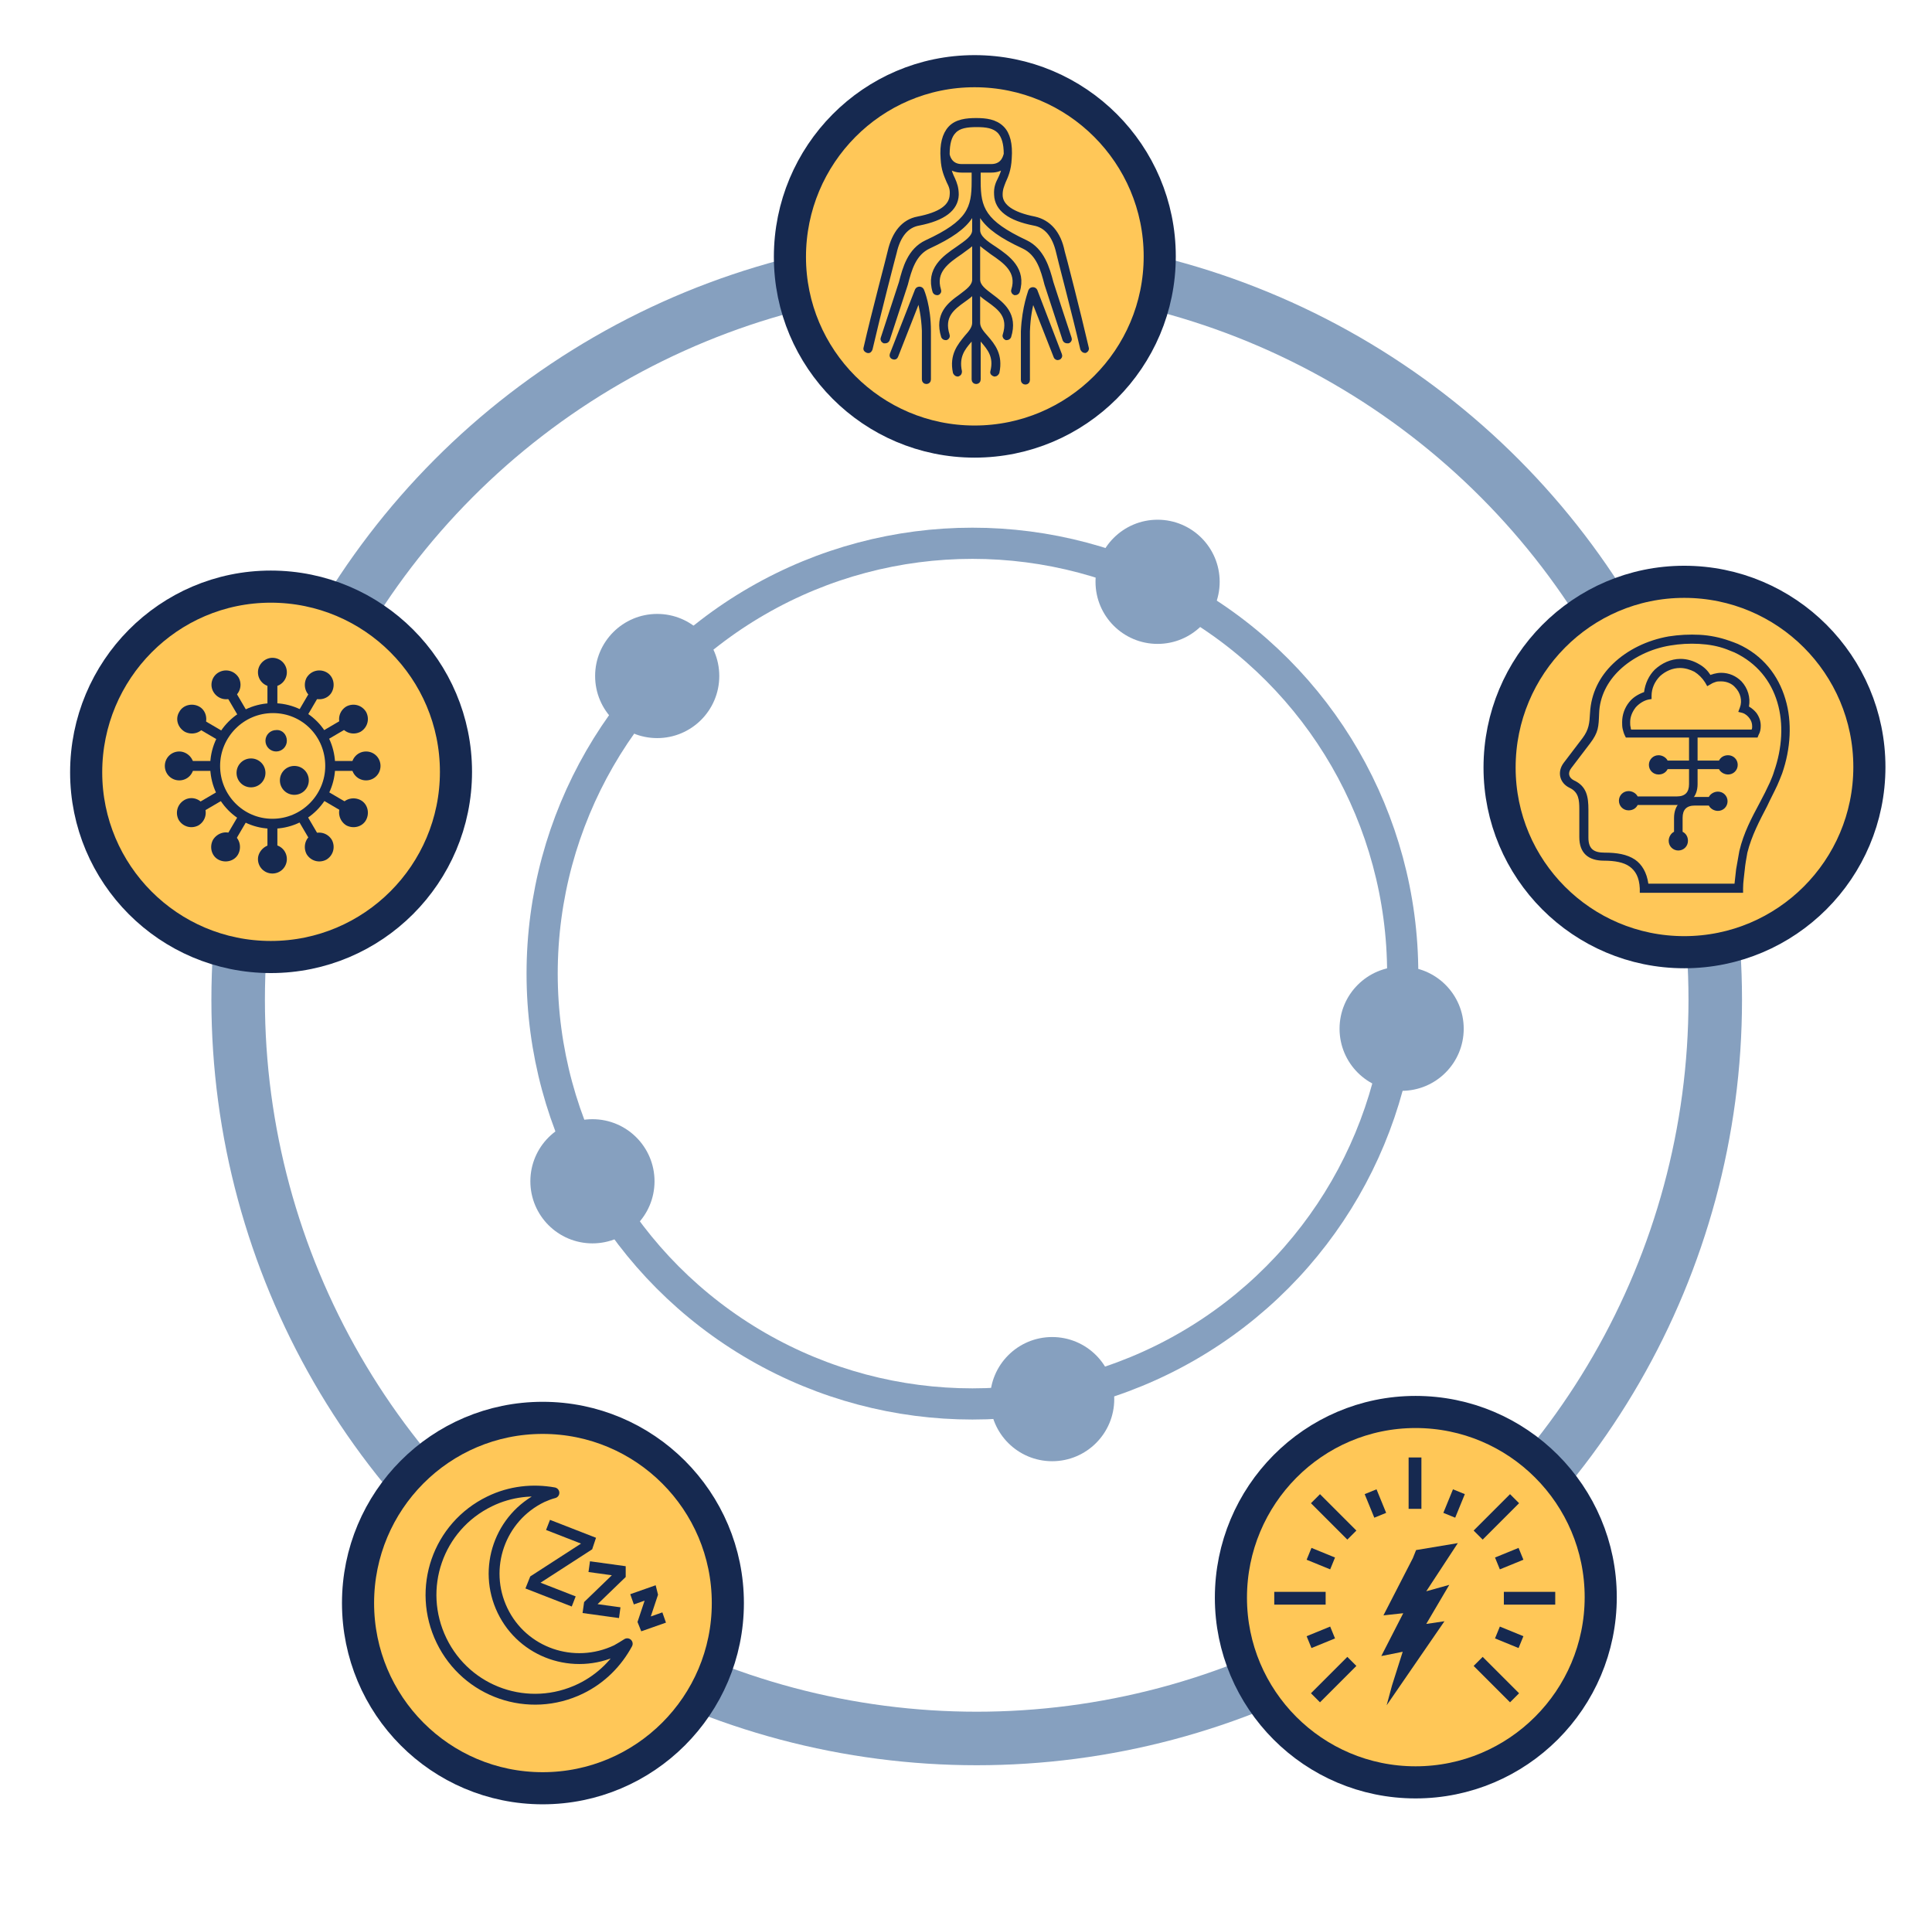 <?xml version="1.0" encoding="utf-8"?>
<!-- Generator: Adobe Illustrator 27.0.0, SVG Export Plug-In . SVG Version: 6.00 Build 0)  -->
<svg version="1.1" xmlns="http://www.w3.org/2000/svg" xmlns:xlink="http://www.w3.org/1999/xlink" x="0px" y="0px"
	 viewBox="0 0 361 358" style="enable-background:new 0 0 361 358;" xml:space="preserve">
<style type="text/css">
	.st0{display:none;fill:#3D4B79;}
	.st1{fill:none;stroke:#86A0BF;stroke-width:10;}
	.st2{fill:#FFC758;}
	
		.st3{clip-path:url(#SVGID_00000098205835962764580090000009534218978626212226_);fill:none;stroke:#162950;stroke-width:1.855;stroke-miterlimit:10;}
	.st4{clip-path:url(#SVGID_00000098916172991037424410000002881702048744048317_);fill:#162950;}
	.st5{clip-path:url(#SVGID_00000101095160180152905390000012365724549742616978_);fill:#162950;}
	
		.st6{clip-path:url(#SVGID_00000114032313022482125390000002289155659864502924_);fill:none;stroke:#162950;stroke-width:1.855;stroke-linejoin:round;stroke-miterlimit:10;}
	.st7{clip-path:url(#SVGID_00000132770143349746733530000006634301000711052162_);fill:#162950;}
	.st8{clip-path:url(#SVGID_00000022533711709946971400000012375173386749412746_);fill:#162950;}
	
		.st9{clip-path:url(#SVGID_00000041295546708637322500000006275656653614838674_);fill:none;stroke:#162950;stroke-width:1.855;stroke-linejoin:round;stroke-miterlimit:10;}
	.st10{clip-path:url(#SVGID_00000165236651385872211480000010753645252824732805_);fill:#162950;}
	.st11{clip-path:url(#SVGID_00000181060379411372322400000005919550356420090764_);fill:#162950;}
	
		.st12{clip-path:url(#SVGID_00000167363604359196775590000003235436540637337764_);fill:none;stroke:#162950;stroke-width:1.855;stroke-linejoin:round;stroke-miterlimit:10;}
	.st13{clip-path:url(#SVGID_00000147928638489941546040000015724336846200649133_);fill:#162950;}
	.st14{clip-path:url(#SVGID_00000100359940011884758420000009667434807905331374_);fill:#162950;}
	
		.st15{clip-path:url(#SVGID_00000002355452652091873180000001228985798768263585_);fill:none;stroke:#162950;stroke-width:1.855;stroke-linejoin:round;stroke-miterlimit:10;}
	.st16{clip-path:url(#SVGID_00000059311602051113134150000016553544689590786207_);fill:#162950;}
	.st17{clip-path:url(#SVGID_00000062170192712831413770000000712026009416547457_);fill:#162950;}
	
		.st18{clip-path:url(#SVGID_00000075847735417453895280000018288038294566388393_);fill:none;stroke:#162950;stroke-width:1.855;stroke-linejoin:round;stroke-miterlimit:10;}
	.st19{clip-path:url(#SVGID_00000183237747942904200160000002210728896023503257_);fill:#162950;}
	.st20{clip-path:url(#SVGID_00000109713943159695275580000013834673760677446050_);fill:#162950;}
	
		.st21{clip-path:url(#SVGID_00000010278008127549009590000017479217214165936312_);fill:none;stroke:#162950;stroke-width:1.855;stroke-linejoin:round;stroke-miterlimit:10;}
	.st22{clip-path:url(#SVGID_00000102539138634061091020000008690297644501385089_);fill:#162950;}
	.st23{clip-path:url(#SVGID_00000006709098043167755720000002611798579937150639_);fill:#162950;}
	.st24{clip-path:url(#SVGID_00000013885924793191109160000000913649549706554019_);fill:#162950;}
	.st25{fill:none;stroke:#162950;stroke-width:6;}
	
		.st26{clip-path:url(#SVGID_00000007423606983872519690000009215899561748116127_);fill:none;stroke:#162950;stroke-width:2.028;stroke-linejoin:round;stroke-miterlimit:10;}
	
		.st27{clip-path:url(#SVGID_00000064322096446042492330000014734694412956152723_);fill:none;stroke:#162950;stroke-width:2.028;stroke-miterlimit:10;}
	
		.st28{clip-path:url(#SVGID_00000016781026653055538230000008498786627480173242_);fill-rule:evenodd;clip-rule:evenodd;fill:#162950;}
	
		.st29{clip-path:url(#SVGID_00000152947215660623147760000006322412034206027172_);fill-rule:evenodd;clip-rule:evenodd;fill:#162950;}
	.st30{fill:#FFC757;}
	
		.st31{clip-path:url(#SVGID_00000013192360993630595210000017781443158321342140_);fill:none;stroke:#162950;stroke-width:2.39;stroke-linejoin:round;stroke-miterlimit:10;}
	.st32{clip-path:url(#SVGID_00000145020487655064459840000014003837716954421165_);fill:#162950;}
	.st33{clip-path:url(#SVGID_00000183954980590018361930000008906657836766876845_);fill:#162950;}
	
		.st34{clip-path:url(#SVGID_00000003069372694827934850000006078364013771839666_);fill:none;stroke:#162950;stroke-width:0.691;stroke-miterlimit:10;}
	.st35{clip-path:url(#SVGID_00000168797458090004005940000011982237649738812092_);fill:#162950;}
	
		.st36{clip-path:url(#SVGID_00000094598358979850272210000012393748299101937568_);fill:none;stroke:#162950;stroke-width:0.691;stroke-miterlimit:10;}
	.st37{clip-path:url(#SVGID_00000123440231569276138260000014686650430445989041_);fill:#162950;}
	
		.st38{clip-path:url(#SVGID_00000152982098687374581280000002818667079065167275_);fill:none;stroke:#162950;stroke-width:0.691;stroke-miterlimit:10;}
	.st39{fill:#86A0BF;}
	.st40{fill:none;stroke:#86A0BF;stroke-width:5.825;}
</style>
<g id="Layer_1">
	<path class="st0" d="M766.8,229l-126-11.4L591,101.3c-1-2.3-3.2-3.8-5.7-3.8s-4.8,1.5-5.7,3.8l-49.8,116.3l-126,11.4
		c-2.5,0.2-4.6,1.9-5.4,4.3c-0.8,2.4-0.1,5,1.8,6.6l95.3,83.3l-28.1,123.4c-0.6,2.4,0.4,5,2.4,6.4c2,1.5,4.7,1.6,6.9,0.3l108.7-64.9
		l108.7,64.8c1,0.6,2.1,0.9,3.2,0.9c1.3,0,2.6-0.4,3.7-1.2c2-1.5,3-4,2.4-6.4l-28.1-123.4l95.3-83.3c1.9-1.6,2.6-4.3,1.8-6.6
		C771.4,231,769.3,229.3,766.8,229L766.8,229z M664.1,316.3c-1.7,1.5-2.5,3.8-2,6.1l25.7,112.8l-99.4-59.3c-1-0.6-2.1-0.9-3.2-0.9
		c-1.1,0-2.2,0.3-3.2,0.9l-99.4,59.3l25.7-112.8c0.5-2.2-0.2-4.6-2-6.1l-87.1-76.2l115.2-10.4c2.3-0.2,4.3-1.7,5.2-3.8l45.5-106.4
		L630.8,226c0.9,2.1,2.9,3.6,5.2,3.8l115.2,10.4L664.1,316.3z"/>
	<g>
		<g>
			<circle class="st1" cx="182.5" cy="186.8" r="138"/>
			<circle class="st1" cx="50.2" cy="144.3" r="20"/>
			<circle class="st1" cx="101.2" cy="299.5" r="20"/>
			<circle class="st1" cx="264.5" cy="299" r="20"/>
			<circle class="st1" cx="314.5" cy="143.5" r="20"/>
			<circle class="st1" cx="182.1" cy="47.9" r="20"/>
		</g>
		<g>
			<path class="st2" d="M50.6,178.8c19.1,0,34.6-15.5,34.6-34.6s-15.5-34.6-34.6-34.6s-34.5,15.6-34.5,34.7
				C16.1,163.3,31.5,178.8,50.6,178.8L50.6,178.8z"/>
			<g>
				<g>
					<defs>
						<path id="SVGID_1_" d="M50.6,178.8c19.1,0,34.6-15.5,34.6-34.6s-15.5-34.6-34.6-34.6s-34.5,15.6-34.5,34.7
							C16.1,163.3,31.5,178.8,50.6,178.8L50.6,178.8z"/>
					</defs>
					<clipPath id="SVGID_00000023964734571946166430000001009313933154093726_">
						<use xlink:href="#SVGID_1_"  style="overflow:visible;"/>
					</clipPath>
					
						<path style="clip-path:url(#SVGID_00000023964734571946166430000001009313933154093726_);fill:none;stroke:#162950;stroke-width:1.855;stroke-miterlimit:10;" d="
						M61.7,143.1c0,5.9-4.8,10.8-10.8,10.8s-10.7-4.9-10.7-10.8c0-5.9,4.8-10.8,10.8-10.8S61.7,137.1,61.7,143.1L61.7,143.1z"/>
				</g>
				<g>
					<defs>
						<path id="SVGID_00000045580729167916178770000004983672013246627461_" d="M50.6,178.8c19.1,0,34.6-15.5,34.6-34.6
							s-15.5-34.6-34.6-34.6s-34.5,15.6-34.5,34.7C16.1,163.3,31.5,178.8,50.6,178.8L50.6,178.8z"/>
					</defs>
					<clipPath id="SVGID_00000087376341425435883330000010621188451474627003_">
						<use xlink:href="#SVGID_00000045580729167916178770000004983672013246627461_"  style="overflow:visible;"/>
					</clipPath>
					<path style="clip-path:url(#SVGID_00000087376341425435883330000010621188451474627003_);fill:#162950;" d="M36.2,143.1
						c0,1.5-1.2,2.7-2.7,2.7s-2.7-1.2-2.7-2.7s1.2-2.7,2.7-2.7C34.9,140.4,36.2,141.6,36.2,143.1L36.2,143.1z"/>
				</g>
				<g>
					<defs>
						<path id="SVGID_00000067916844146586900050000014036514013195946431_" d="M50.6,178.8c19.1,0,34.6-15.5,34.6-34.6
							s-15.5-34.6-34.6-34.6s-34.5,15.6-34.5,34.7C16.1,163.3,31.5,178.8,50.6,178.8L50.6,178.8z"/>
					</defs>
					<clipPath id="SVGID_00000148626526969350106130000017674533847142729631_">
						<use xlink:href="#SVGID_00000067916844146586900050000014036514013195946431_"  style="overflow:visible;"/>
					</clipPath>
					<path style="clip-path:url(#SVGID_00000148626526969350106130000017674533847142729631_);fill:#162950;" d="M71.1,143.1
						c0,1.5-1.2,2.7-2.7,2.7s-2.7-1.2-2.7-2.7s1.2-2.7,2.7-2.7C69.9,140.4,71.1,141.6,71.1,143.1L71.1,143.1z"/>
				</g>
				<g>
					<defs>
						<path id="SVGID_00000159437259638538069880000013926819697227313547_" d="M50.6,178.8c19.1,0,34.6-15.5,34.6-34.6
							s-15.5-34.6-34.6-34.6s-34.5,15.6-34.5,34.7C16.1,163.3,31.5,178.8,50.6,178.8L50.6,178.8z"/>
					</defs>
					<clipPath id="SVGID_00000097466948832910128970000012677097619681099657_">
						<use xlink:href="#SVGID_00000159437259638538069880000013926819697227313547_"  style="overflow:visible;"/>
					</clipPath>
					
						<path style="clip-path:url(#SVGID_00000097466948832910128970000012677097619681099657_);fill:none;stroke:#162950;stroke-width:1.855;stroke-linejoin:round;stroke-miterlimit:10;" d="
						M33.5,143.1h6.7 M61.7,143.1h6.7"/>
				</g>
				<g>
					<defs>
						<path id="SVGID_00000011015910592543469290000001682458676629514397_" d="M50.6,178.8c19.1,0,34.6-15.5,34.6-34.6
							s-15.5-34.6-34.6-34.6s-34.5,15.6-34.5,34.7C16.1,163.3,31.5,178.8,50.6,178.8L50.6,178.8z"/>
					</defs>
					<clipPath id="SVGID_00000065067830676999977100000017080352768471346568_">
						<use xlink:href="#SVGID_00000011015910592543469290000001682458676629514397_"  style="overflow:visible;"/>
					</clipPath>
					<path style="clip-path:url(#SVGID_00000065067830676999977100000017080352768471346568_);fill:#162950;" d="M50.9,157.8
						c1.5,0,2.7,1.2,2.7,2.7s-1.2,2.7-2.7,2.7s-2.7-1.2-2.7-2.7C48.2,159.1,49.5,157.8,50.9,157.8L50.9,157.8z"/>
				</g>
				<g>
					<defs>
						<path id="SVGID_00000093892608269144912470000005572691047303076024_" d="M50.6,178.8c19.1,0,34.6-15.5,34.6-34.6
							s-15.5-34.6-34.6-34.6s-34.5,15.6-34.5,34.7C16.1,163.3,31.5,178.8,50.6,178.8L50.6,178.8z"/>
					</defs>
					<clipPath id="SVGID_00000054950655121396669670000007331534683774802335_">
						<use xlink:href="#SVGID_00000093892608269144912470000005572691047303076024_"  style="overflow:visible;"/>
					</clipPath>
					<path style="clip-path:url(#SVGID_00000054950655121396669670000007331534683774802335_);fill:#162950;" d="M50.9,122.9
						c1.5,0,2.7,1.2,2.7,2.7s-1.2,2.7-2.7,2.7s-2.7-1.2-2.7-2.7S49.5,122.9,50.9,122.9L50.9,122.9z"/>
				</g>
				<g>
					<defs>
						<path id="SVGID_00000181051637363358252070000003870163225439746435_" d="M50.6,178.8c19.1,0,34.6-15.5,34.6-34.6
							s-15.5-34.6-34.6-34.6s-34.5,15.6-34.5,34.7C16.1,163.3,31.5,178.8,50.6,178.8L50.6,178.8z"/>
					</defs>
					<clipPath id="SVGID_00000114785393340892271810000000989356857759579040_">
						<use xlink:href="#SVGID_00000181051637363358252070000003870163225439746435_"  style="overflow:visible;"/>
					</clipPath>
					
						<path style="clip-path:url(#SVGID_00000114785393340892271810000000989356857759579040_);fill:none;stroke:#162950;stroke-width:1.855;stroke-linejoin:round;stroke-miterlimit:10;" d="
						M50.9,160.5v-6.7 M50.9,132.3v-6.7"/>
				</g>
				<g>
					<defs>
						<path id="SVGID_00000049923603898009811860000014394474791890873259_" d="M50.6,178.8c19.1,0,34.6-15.5,34.6-34.6
							s-15.5-34.6-34.6-34.6s-34.5,15.6-34.5,34.7C16.1,163.3,31.5,178.8,50.6,178.8L50.6,178.8z"/>
					</defs>
					<clipPath id="SVGID_00000137828405735225560740000013983150038177844363_">
						<use xlink:href="#SVGID_00000049923603898009811860000014394474791890873259_"  style="overflow:visible;"/>
					</clipPath>
					<path style="clip-path:url(#SVGID_00000137828405735225560740000013983150038177844363_);fill:#162950;" d="M38.1,150.5
						c0.7,1.3,0.3,2.9-1,3.7c-1.3,0.7-2.9,0.3-3.7-1c-0.7-1.3-0.3-2.9,1-3.7C35.7,148.7,37.4,149.2,38.1,150.5L38.1,150.5z"/>
				</g>
				<g>
					<defs>
						<path id="SVGID_00000093888781464067326190000009397960240367549063_" d="M50.6,178.8c19.1,0,34.6-15.5,34.6-34.6
							s-15.5-34.6-34.6-34.6s-34.5,15.6-34.5,34.7C16.1,163.3,31.5,178.8,50.6,178.8L50.6,178.8z"/>
					</defs>
					<clipPath id="SVGID_00000070838034567678734410000017084527622425075644_">
						<use xlink:href="#SVGID_00000093888781464067326190000009397960240367549063_"  style="overflow:visible;"/>
					</clipPath>
					<path style="clip-path:url(#SVGID_00000070838034567678734410000017084527622425075644_);fill:#162950;" d="M68.4,133
						c0.7,1.3,0.3,2.9-1,3.7c-1.3,0.7-2.9,0.3-3.7-1c-0.7-1.3-0.3-2.9,1-3.7C66,131.3,67.6,131.7,68.4,133L68.4,133z"/>
				</g>
				<g>
					<defs>
						<path id="SVGID_00000175304007495944165080000011965412813632528567_" d="M50.6,178.8c19.1,0,34.6-15.5,34.6-34.6
							s-15.5-34.6-34.6-34.6s-34.5,15.6-34.5,34.7C16.1,163.3,31.5,178.8,50.6,178.8L50.6,178.8z"/>
					</defs>
					<clipPath id="SVGID_00000031923192082608462430000008785903847134875804_">
						<use xlink:href="#SVGID_00000175304007495944165080000011965412813632528567_"  style="overflow:visible;"/>
					</clipPath>
					
						<path style="clip-path:url(#SVGID_00000031923192082608462430000008785903847134875804_);fill:none;stroke:#162950;stroke-width:1.855;stroke-linejoin:round;stroke-miterlimit:10;" d="
						M35.8,151.8l5.8-3.4 M60.2,137.7l5.8-3.4"/>
				</g>
				<g>
					<defs>
						<path id="SVGID_00000086675173467892979080000017885942230728731284_" d="M50.6,178.8c19.1,0,34.6-15.5,34.6-34.6
							s-15.5-34.6-34.6-34.6s-34.5,15.6-34.5,34.7C16.1,163.3,31.5,178.8,50.6,178.8L50.6,178.8z"/>
					</defs>
					<clipPath id="SVGID_00000070841385342074771580000004509302849839040172_">
						<use xlink:href="#SVGID_00000086675173467892979080000017885942230728731284_"  style="overflow:visible;"/>
					</clipPath>
					<path style="clip-path:url(#SVGID_00000070841385342074771580000004509302849839040172_);fill:#162950;" d="M58.3,155.9
						c1.3-0.7,2.9-0.3,3.7,1c0.7,1.3,0.3,2.9-1,3.7c-1.3,0.7-2.9,0.3-3.7-1C56.6,158.3,57,156.6,58.3,155.9L58.3,155.9z"/>
				</g>
				<g>
					<defs>
						<path id="SVGID_00000023992113477239063530000015361320963424334268_" d="M50.6,178.8c19.1,0,34.6-15.5,34.6-34.6
							s-15.5-34.6-34.6-34.6s-34.5,15.6-34.5,34.7C16.1,163.3,31.5,178.8,50.6,178.8L50.6,178.8z"/>
					</defs>
					<clipPath id="SVGID_00000132804721172416507430000016105506633896463760_">
						<use xlink:href="#SVGID_00000023992113477239063530000015361320963424334268_"  style="overflow:visible;"/>
					</clipPath>
					<path style="clip-path:url(#SVGID_00000132804721172416507430000016105506633896463760_);fill:#162950;" d="M40.9,125.6
						c1.3-0.7,2.9-0.3,3.7,1c0.7,1.3,0.3,2.9-1,3.7c-1.3,0.7-2.9,0.3-3.7-1C39.1,128,39.6,126.3,40.9,125.6L40.9,125.6z"/>
				</g>
				<g>
					<defs>
						<path id="SVGID_00000122722839162601349290000001648196531629968811_" d="M50.6,178.8c19.1,0,34.6-15.5,34.6-34.6
							s-15.5-34.6-34.6-34.6s-34.5,15.6-34.5,34.7C16.1,163.3,31.5,178.8,50.6,178.8L50.6,178.8z"/>
					</defs>
					<clipPath id="SVGID_00000063601426995949400970000017215473254842349979_">
						<use xlink:href="#SVGID_00000122722839162601349290000001648196531629968811_"  style="overflow:visible;"/>
					</clipPath>
					
						<path style="clip-path:url(#SVGID_00000063601426995949400970000017215473254842349979_);fill:none;stroke:#162950;stroke-width:1.855;stroke-linejoin:round;stroke-miterlimit:10;" d="
						M59.7,158.2l-3.4-5.8 M45.6,133.8l-3.4-5.8"/>
				</g>
				<g>
					<defs>
						<path id="SVGID_00000089555530734853580720000011684605387024052108_" d="M50.6,178.8c19.1,0,34.6-15.5,34.6-34.6
							s-15.5-34.6-34.6-34.6s-34.5,15.6-34.5,34.7C16.1,163.3,31.5,178.8,50.6,178.8L50.6,178.8z"/>
					</defs>
					<clipPath id="SVGID_00000136381828218456709500000008156658979396881280_">
						<use xlink:href="#SVGID_00000089555530734853580720000011684605387024052108_"  style="overflow:visible;"/>
					</clipPath>
					<path style="clip-path:url(#SVGID_00000136381828218456709500000008156658979396881280_);fill:#162950;" d="M43.5,155.9
						c1.3,0.7,1.7,2.4,1,3.7s-2.4,1.7-3.7,1s-1.7-2.4-1-3.7C40.6,155.6,42.3,155.1,43.5,155.9L43.5,155.9z"/>
				</g>
				<g>
					<defs>
						<path id="SVGID_00000033338058656257446510000000032292783016789387_" d="M50.6,178.8c19.1,0,34.6-15.5,34.6-34.6
							s-15.5-34.6-34.6-34.6s-34.5,15.6-34.5,34.7C16.1,163.3,31.5,178.8,50.6,178.8L50.6,178.8z"/>
					</defs>
					<clipPath id="SVGID_00000174574065276300697810000013561421849964219546_">
						<use xlink:href="#SVGID_00000033338058656257446510000000032292783016789387_"  style="overflow:visible;"/>
					</clipPath>
					<path style="clip-path:url(#SVGID_00000174574065276300697810000013561421849964219546_);fill:#162950;" d="M61,125.6
						c1.3,0.7,1.7,2.4,1,3.7c-0.7,1.3-2.4,1.7-3.7,1c-1.3-0.7-1.7-2.4-1-3.7C58.1,125.3,59.7,124.9,61,125.6L61,125.6z"/>
				</g>
				<g>
					<defs>
						<path id="SVGID_00000163063136588397385690000009350156604871166133_" d="M50.6,178.8c19.1,0,34.6-15.5,34.6-34.6
							s-15.5-34.6-34.6-34.6s-34.5,15.6-34.5,34.7C16.1,163.3,31.5,178.8,50.6,178.8L50.6,178.8z"/>
					</defs>
					<clipPath id="SVGID_00000166635862747641295610000001887308113284084152_">
						<use xlink:href="#SVGID_00000163063136588397385690000009350156604871166133_"  style="overflow:visible;"/>
					</clipPath>
					
						<path style="clip-path:url(#SVGID_00000166635862747641295610000001887308113284084152_);fill:none;stroke:#162950;stroke-width:1.855;stroke-linejoin:round;stroke-miterlimit:10;" d="
						M42.2,158.2l3.4-5.8 M56.3,133.8l3.4-5.8"/>
				</g>
				<g>
					<defs>
						<path id="SVGID_00000080196489306381012190000017634218615954290590_" d="M50.6,178.8c19.1,0,34.6-15.5,34.6-34.6
							s-15.5-34.6-34.6-34.6s-34.5,15.6-34.5,34.7C16.1,163.3,31.5,178.8,50.6,178.8L50.6,178.8z"/>
					</defs>
					<clipPath id="SVGID_00000147214433199333423640000013217200592144535718_">
						<use xlink:href="#SVGID_00000080196489306381012190000017634218615954290590_"  style="overflow:visible;"/>
					</clipPath>
					<path style="clip-path:url(#SVGID_00000147214433199333423640000013217200592144535718_);fill:#162950;" d="M63.7,150.5
						c0.7-1.3,2.4-1.7,3.7-1c1.3,0.7,1.7,2.4,1,3.7s-2.4,1.7-3.7,1C63.4,153.4,63,151.7,63.7,150.5L63.7,150.5z"/>
				</g>
				<g>
					<defs>
						<path id="SVGID_00000147209880057275824390000012227922084360648576_" d="M50.6,178.8c19.1,0,34.6-15.5,34.6-34.6
							s-15.5-34.6-34.6-34.6s-34.5,15.6-34.5,34.7C16.1,163.3,31.5,178.8,50.6,178.8L50.6,178.8z"/>
					</defs>
					<clipPath id="SVGID_00000016075980077935974100000016068976720326679709_">
						<use xlink:href="#SVGID_00000147209880057275824390000012227922084360648576_"  style="overflow:visible;"/>
					</clipPath>
					<path style="clip-path:url(#SVGID_00000016075980077935974100000016068976720326679709_);fill:#162950;" d="M33.5,133
						c0.7-1.3,2.4-1.7,3.7-1c1.3,0.7,1.7,2.4,1,3.7s-2.4,1.7-3.7,1C33.2,135.9,32.7,134.3,33.5,133L33.5,133z"/>
				</g>
				<g>
					<defs>
						<path id="SVGID_00000142174476445216214810000013418871852780138673_" d="M50.6,178.8c19.1,0,34.6-15.5,34.6-34.6
							s-15.5-34.6-34.6-34.6s-34.5,15.6-34.5,34.7C16.1,163.3,31.5,178.8,50.6,178.8L50.6,178.8z"/>
					</defs>
					<clipPath id="SVGID_00000009570337026745923040000001939063009721758899_">
						<use xlink:href="#SVGID_00000142174476445216214810000013418871852780138673_"  style="overflow:visible;"/>
					</clipPath>
					
						<path style="clip-path:url(#SVGID_00000009570337026745923040000001939063009721758899_);fill:none;stroke:#162950;stroke-width:1.855;stroke-linejoin:round;stroke-miterlimit:10;" d="
						M66.1,151.8l-5.8-3.4 M41.6,137.7l-5.8-3.4"/>
				</g>
				<g>
					<defs>
						<path id="SVGID_00000039097016917831743310000014545815846439176846_" d="M50.6,178.8c19.1,0,34.6-15.5,34.6-34.6
							s-15.5-34.6-34.6-34.6s-34.5,15.6-34.5,34.7C16.1,163.3,31.5,178.8,50.6,178.8L50.6,178.8z"/>
					</defs>
					<clipPath id="SVGID_00000164505169730888086570000001302952700094595750_">
						<use xlink:href="#SVGID_00000039097016917831743310000014545815846439176846_"  style="overflow:visible;"/>
					</clipPath>
					<path style="clip-path:url(#SVGID_00000164505169730888086570000001302952700094595750_);fill:#162950;" d="M49.6,144.4
						c0,1.5-1.2,2.7-2.7,2.7s-2.7-1.2-2.7-2.7s1.2-2.7,2.7-2.7S49.6,142.9,49.6,144.4L49.6,144.4z"/>
				</g>
				<g>
					<defs>
						<path id="SVGID_00000133513183333367906470000015053965409560833215_" d="M50.6,178.8c19.1,0,34.6-15.5,34.6-34.6
							s-15.5-34.6-34.6-34.6s-34.5,15.6-34.5,34.7C16.1,163.3,31.5,178.8,50.6,178.8L50.6,178.8z"/>
					</defs>
					<clipPath id="SVGID_00000132062476591377240640000006442328834996232639_">
						<use xlink:href="#SVGID_00000133513183333367906470000015053965409560833215_"  style="overflow:visible;"/>
					</clipPath>
					<path style="clip-path:url(#SVGID_00000132062476591377240640000006442328834996232639_);fill:#162950;" d="M57.7,145.8
						c0,1.5-1.2,2.7-2.7,2.7s-2.7-1.2-2.7-2.7s1.2-2.7,2.7-2.7S57.7,144.3,57.7,145.8L57.7,145.8z"/>
				</g>
				<g>
					<defs>
						<path id="SVGID_00000033354533678717964030000016968184515420239295_" d="M50.6,178.8c19.1,0,34.6-15.5,34.6-34.6
							s-15.5-34.6-34.6-34.6s-34.5,15.6-34.5,34.7C16.1,163.3,31.5,178.8,50.6,178.8L50.6,178.8z"/>
					</defs>
					<clipPath id="SVGID_00000163068645373356268610000010694360174897609614_">
						<use xlink:href="#SVGID_00000033354533678717964030000016968184515420239295_"  style="overflow:visible;"/>
					</clipPath>
					<path style="clip-path:url(#SVGID_00000163068645373356268610000010694360174897609614_);fill:#162950;" d="M53.6,138.4
						c0,1.1-0.9,2-2,2s-2-0.9-2-2s0.9-2,2-2C52.7,136.3,53.6,137.2,53.6,138.4L53.6,138.4z"/>
				</g>
			</g>
			<g>
				<path class="st25" d="M50.6,178.8c19.1,0,34.6-15.5,34.6-34.6s-15.5-34.6-34.6-34.6s-34.5,15.6-34.5,34.7
					C16.1,163.3,31.5,178.8,50.6,178.8L50.6,178.8z"/>
			</g>
		</g>
		<g>
			<path class="st2" d="M101.4,334.1c19.1,0,34.6-15.5,34.6-34.6s-15.5-34.6-34.6-34.6s-34.5,15.5-34.5,34.6S82.3,334.1,101.4,334.1
				L101.4,334.1z"/>
			<g>
				<g>
					<defs>
						<path id="SVGID_00000098923685354875484620000008056380704654823816_" d="M101.4,334.1c19.1,0,34.6-15.5,34.6-34.6
							s-15.5-34.6-34.6-34.6s-34.5,15.5-34.5,34.6S82.3,334.1,101.4,334.1L101.4,334.1z"/>
					</defs>
					<clipPath id="SVGID_00000128464662324653284250000006272997824599501968_">
						<use xlink:href="#SVGID_00000098923685354875484620000008056380704654823816_"  style="overflow:visible;"/>
					</clipPath>
					
						<path style="clip-path:url(#SVGID_00000128464662324653284250000006272997824599501968_);fill:none;stroke:#162950;stroke-width:2.028;stroke-linejoin:round;stroke-miterlimit:10;" d="
						M93.9,300.9c-3.8-7.9-0.5-17.4,7.4-21.2c0.7-0.3,1.4-0.6,2.2-0.8c-3.9-0.7-8.1-0.3-12,1.6c-9.7,4.7-13.7,16.3-9,26
						c4.7,9.7,16.3,13.7,26,9c3.9-1.9,6.8-4.9,8.7-8.4c-0.6,0.4-1.3,0.8-2,1.2C107.2,312.1,97.7,308.8,93.9,300.9L93.9,300.9z"/>
				</g>
				<g>
					<defs>
						<path id="SVGID_00000062884882220393182030000010046553365449969798_" d="M101.4,334.1c19.1,0,34.6-15.5,34.6-34.6
							s-15.5-34.6-34.6-34.6s-34.5,15.5-34.5,34.6S82.3,334.1,101.4,334.1L101.4,334.1z"/>
					</defs>
					<clipPath id="SVGID_00000090292294975779148630000016228419023303630992_">
						<use xlink:href="#SVGID_00000062884882220393182030000010046553365449969798_"  style="overflow:visible;"/>
					</clipPath>
					
						<path style="clip-path:url(#SVGID_00000090292294975779148630000016228419023303630992_);fill:none;stroke:#162950;stroke-width:2.028;stroke-miterlimit:10;" d="
						M102.4,284.9l7.7,3l-0.3,0.9l-9.9,6.4l-0.4,1l7.7,3 M110.1,292.7l5.8,0.8l0,0.7l-5.8,5.6l-0.1,0.7l5.8,0.8 M118.1,298.8
						l3.7-1.3l0.1,0.4l-1.7,5.1l0.2,0.5l3.7-1.3"/>
				</g>
			</g>
			<g>
				<path class="st25" d="M101.4,334.1c19.1,0,34.6-15.5,34.6-34.6s-15.5-34.6-34.6-34.6s-34.5,15.5-34.5,34.6
					S82.3,334.1,101.4,334.1L101.4,334.1z"/>
			</g>
		</g>
		<g>
			<path class="st2" d="M314.7,177.9c19.1,0,34.6-15.5,34.6-34.6s-15.5-34.6-34.6-34.6c-19.1,0-34.5,15.6-34.5,34.7
				C280.2,162.4,295.6,177.9,314.7,177.9L314.7,177.9z"/>
			<g>
				<g>
					<defs>
						<path id="SVGID_00000175286473844299332180000002442095895547588022_" d="M314.7,177.9c19.1,0,34.6-15.5,34.6-34.6
							s-15.5-34.6-34.6-34.6c-19.1,0-34.5,15.6-34.5,34.7C280.2,162.4,295.6,177.9,314.7,177.9L314.7,177.9z"/>
					</defs>
					<clipPath id="SVGID_00000080906219202552638370000015286667730432680127_">
						<use xlink:href="#SVGID_00000175286473844299332180000002442095895547588022_"  style="overflow:visible;"/>
					</clipPath>
					
						<path style="clip-path:url(#SVGID_00000080906219202552638370000015286667730432680127_);fill-rule:evenodd;clip-rule:evenodd;fill:#162950;" d="
						M326,162.6c-0.1,1.1-0.3,2.2-0.3,3.4v0.8h-0.8h-17.7h-0.8V166c-0.1-2.1-0.8-3.3-1.9-4.1c-1.1-0.8-2.8-1.1-4.8-1.1
						c-2.9,0-4.6-1.4-4.6-4.4v-5.2c0-1.7-0.1-3.2-1.8-4c-1.9-0.9-2.4-3-1.1-4.7l3.5-4.6c1.2-1.6,1.3-2.8,1.4-4.7
						c0.2-3.7,1.8-6.8,4.3-9.2c2.7-2.6,6.4-4.4,10.4-5.1c1.9-0.3,3.9-0.4,5.8-0.3s3.8,0.5,5.5,1.1c0.6,0.2,1.1,0.4,1.6,0.6
						c4.7,2.1,7.6,5.9,8.9,10.3c1.3,4.3,1,9.3-0.6,13.9c-0.3,0.8-0.6,1.5-0.9,2.2c-0.6,1.3-1.3,2.6-1.9,3.9
						c-1.4,2.7-2.9,5.5-3.7,8.7C326.3,160.4,326.1,161.5,326,162.6L326,162.6z M326.9,134.2c0.3,0.4,0.5,0.9,0.5,1.5
						c0,0.2,0,0.4-0.1,0.6h-22.5c-0.1-0.1-0.1-0.3-0.1-0.4c-0.1-0.3-0.1-0.6-0.1-1c0-1,0.4-1.9,1-2.7c0.6-0.7,1.5-1.3,2.4-1.5
						l0.6-0.1V130c0-1.4,0.6-2.7,1.6-3.7c1-0.9,2.3-1.5,3.7-1.5c1,0,1.9,0.3,2.7,0.7c0.8,0.5,1.5,1.2,2,2l0.4,0.7l0.7-0.4
						c0.3-0.2,0.6-0.3,0.9-0.4c0.3-0.1,0.6-0.1,1-0.1c1,0,2,0.4,2.6,1.1c1,1,1.4,2.5,0.9,3.8l-0.3,0.8l0.8,0.2
						C326.2,133.4,326.6,133.8,326.9,134.2L326.9,134.2L326.9,134.2z M326.8,132c0.5,0.3,1,0.7,1.4,1.2c0.5,0.7,0.8,1.5,0.8,2.4
						c0,0.6-0.1,1.2-0.4,1.7l-0.2,0.5h-0.5h-10.7v4.3h4c0.3-0.6,0.9-1,1.7-1c1,0,1.8,0.8,1.8,1.8s-0.8,1.8-1.8,1.8
						c-0.7,0-1.4-0.4-1.7-1h-4v2.8c0,2.4-1.5,3.9-3.9,3.9H306c-0.3,0.6-0.9,1-1.7,1c-1,0-1.8-0.8-1.8-1.8s0.8-1.8,1.8-1.8
						c0.7,0,1.4,0.4,1.7,1h7.3c1.6,0,2.3-0.8,2.3-2.3v-2.8h-4c-0.3,0.6-0.9,1-1.7,1c-1,0-1.8-0.8-1.8-1.8s0.8-1.8,1.8-1.8
						c0.7,0,1.4,0.4,1.7,1h4v-4.3h-11.3h-0.5l-0.2-0.4c-0.2-0.4-0.3-0.8-0.4-1.2c-0.1-0.4-0.1-0.9-0.1-1.3c0-1.4,0.5-2.7,1.3-3.7
						c0.7-0.9,1.7-1.5,2.8-1.9c0.2-1.6,0.9-3.1,2-4.2c1.3-1.2,3-2,4.8-2c1.3,0,2.5,0.4,3.5,1c0.9,0.5,1.6,1.2,2.1,2
						c0.2-0.1,0.4-0.1,0.6-0.2c0.4-0.1,0.9-0.2,1.4-0.2c1.5,0,2.8,0.6,3.8,1.6C326.6,128.6,327.1,130.3,326.8,132L326.8,132
						L326.8,132z M324.1,165.1c0.1-0.9,0.2-1.8,0.3-2.7c0.2-1.2,0.4-2.3,0.6-3.4c0.8-3.4,2.3-6.2,3.8-9c0.7-1.3,1.3-2.5,1.9-3.8
						c0.3-0.7,0.6-1.4,0.8-2.1c1.5-4.3,1.8-8.9,0.6-12.9c-1.2-4-3.8-7.3-8-9.3c-0.5-0.2-1-0.4-1.5-0.6c-1.6-0.6-3.3-0.9-5.1-1
						c-1.8-0.1-3.6,0-5.4,0.3c-3.7,0.6-7.1,2.3-9.5,4.6c-2.2,2.1-3.7,4.9-3.8,8.1c-0.1,2.5-0.1,3.5-1.7,5.6l-3.5,4.6
						c-0.7,0.9-0.5,1.8,0.5,2.3c2.4,1.1,2.7,3.1,2.7,5.5v5.2c0,2.1,1,2.8,3,2.8c2.3,0,4.2,0.3,5.7,1.3c1.3,0.9,2.2,2.4,2.5,4.5
						H324.1L324.1,165.1L324.1,165.1z"/>
				</g>
				<g>
					<defs>
						<path id="SVGID_00000074428947420957525190000018321126342336116377_" d="M314.7,177.9c19.1,0,34.6-15.5,34.6-34.6
							s-15.5-34.6-34.6-34.6c-19.1,0-34.5,15.6-34.5,34.7C280.2,162.4,295.6,177.9,314.7,177.9L314.7,177.9z"/>
					</defs>
					<clipPath id="SVGID_00000084495877617473294520000010630406249447014069_">
						<use xlink:href="#SVGID_00000074428947420957525190000018321126342336116377_"  style="overflow:visible;"/>
					</clipPath>
					
						<path style="clip-path:url(#SVGID_00000084495877617473294520000010630406249447014069_);fill-rule:evenodd;clip-rule:evenodd;fill:#162950;" d="
						M321,147.9c1,0,1.8,0.8,1.8,1.8s-0.8,1.8-1.8,1.8c-0.7,0-1.4-0.4-1.7-1h-2.6c-1.6,0-2.3,0.8-2.3,2.3v2.6c0.6,0.3,1,0.9,1,1.7
						c0,1-0.8,1.8-1.8,1.8s-1.8-0.8-1.8-1.8c0-0.7,0.4-1.4,1-1.7v-2.6c0-2.4,1.5-3.9,3.9-3.9h2.6C319.6,148.3,320.3,147.9,321,147.9
						L321,147.9L321,147.9z"/>
				</g>
			</g>
			<g>
				<path class="st25" d="M314.7,177.9c19.1,0,34.6-15.5,34.6-34.6s-15.5-34.6-34.6-34.6c-19.1,0-34.5,15.6-34.5,34.7
					C280.2,162.4,295.6,177.9,314.7,177.9L314.7,177.9z"/>
			</g>
		</g>
		<g>
			<path class="st30" d="M264.5,333c19.1,0,34.6-15.5,34.6-34.6c0-19.1-15.5-34.6-34.6-34.6S230,279.4,230,298.5
				C230,317.5,245.4,333,264.5,333L264.5,333z"/>
			<g>
				<g>
					<defs>
						<path id="SVGID_00000121245624202251653280000013941106963572609935_" d="M264.5,333c19.1,0,34.6-15.5,34.6-34.6
							c0-19.1-15.5-34.6-34.6-34.6S230,279.4,230,298.5C230,317.5,245.4,333,264.5,333L264.5,333z"/>
					</defs>
					<clipPath id="SVGID_00000137844393105711495640000001016785292130062738_">
						<use xlink:href="#SVGID_00000121245624202251653280000013941106963572609935_"  style="overflow:visible;"/>
					</clipPath>
					
						<path style="clip-path:url(#SVGID_00000137844393105711495640000001016785292130062738_);fill:none;stroke:#162950;stroke-width:2.39;stroke-linejoin:round;stroke-miterlimit:10;" d="
						M264.4,272.3v9.6 M245.8,280l6.8,6.8 M238.1,298.6h9.6 M245.8,317.2l6.8-6.8 M283,317.2l-6.8-6.8 M290.6,298.6h-9.6 M283,280
						l-6.8,6.8 M256.1,278.7l1.8,4.4 M244.6,290.3l4.4,1.8 M244.6,306.8l4.4-1.8 M284.2,306.8l-4.4-1.8 M284.2,290.3l-4.4,1.8
						 M272.6,278.7l-1.8,4.4"/>
				</g>
				<g>
					<defs>
						<path id="SVGID_00000030476209354691813850000002023403701493240735_" d="M264.5,333c19.1,0,34.6-15.5,34.6-34.6
							c0-19.1-15.5-34.6-34.6-34.6S230,279.4,230,298.5C230,317.5,245.4,333,264.5,333L264.5,333z"/>
					</defs>
					<clipPath id="SVGID_00000170980653032771840810000004121859709667236271_">
						<use xlink:href="#SVGID_00000030476209354691813850000002023403701493240735_"  style="overflow:visible;"/>
					</clipPath>
					<polygon style="clip-path:url(#SVGID_00000170980653032771840810000004121859709667236271_);fill:#162950;" points="
						264.6,289.6 264,291.1 264,291.1 258.5,301.8 258.5,301.8 258.5,301.8 262.2,301.4 258.1,309.4 258.1,309.4 258.1,309.4 
						262.1,308.6 260.1,314.9 260.1,314.9 259.1,318.6 259.1,318.6 259.1,318.6 269.9,302.9 269.9,302.9 269.9,302.9 266.5,303.4 
						270.8,296.1 270.8,296.1 270.8,296.1 266.5,297.3 272.4,288.3 272.4,288.3 272.4,288.3 					"/>
				</g>
			</g>
			<g>
				<path class="st25" d="M264.5,333c19.1,0,34.6-15.5,34.6-34.6c0-19.1-15.5-34.6-34.6-34.6S230,279.4,230,298.5
					C230,317.5,245.4,333,264.5,333L264.5,333z"/>
			</g>
		</g>
		<g>
			<path class="st2" d="M182.1,82.5c19.1,0,34.6-15.5,34.6-34.6s-15.5-34.6-34.6-34.6S147.6,28.9,147.6,48
				C147.6,67,163,82.5,182.1,82.5L182.1,82.5z"/>
			<g>
				<g>
					<defs>
						<path id="SVGID_00000173856800762071858570000008406042557764451718_" d="M182.1,82.5c19.1,0,34.6-15.5,34.6-34.6
							s-15.5-34.6-34.6-34.6S147.6,28.9,147.6,48C147.6,67,163,82.5,182.1,82.5L182.1,82.5z"/>
					</defs>
					<clipPath id="SVGID_00000158719128947465770470000007213692774546580401_">
						<use xlink:href="#SVGID_00000173856800762071858570000008406042557764451718_"  style="overflow:visible;"/>
					</clipPath>
					<path style="clip-path:url(#SVGID_00000158719128947465770470000007213692774546580401_);fill:#162950;" d="M172.3,54.2
						c-0.1-0.2-0.3-0.3-0.5-0.3l0,0c-0.2,0-0.4,0.1-0.5,0.3l-4.7,12c-0.1,0.3,0,0.5,0.3,0.6c0.3,0.1,0.5,0,0.6-0.3l4.2-10.7
						c0.3,1.2,0.8,3.3,0.9,6v9.1c0,0.3,0.2,0.5,0.5,0.5c0.3,0,0.5-0.2,0.5-0.5v-9.1C173.6,57.3,172.4,54.4,172.3,54.2L172.3,54.2z"
						/>
				</g>
				<g>
					<defs>
						<path id="SVGID_00000168092444754525826740000010212014379549457329_" d="M182.1,82.5c19.1,0,34.6-15.5,34.6-34.6
							s-15.5-34.6-34.6-34.6S147.6,28.9,147.6,48C147.6,67,163,82.5,182.1,82.5L182.1,82.5z"/>
					</defs>
					<clipPath id="SVGID_00000054944796344083849250000009336367046454172330_">
						<use xlink:href="#SVGID_00000168092444754525826740000010212014379549457329_"  style="overflow:visible;"/>
					</clipPath>
					
						<path style="clip-path:url(#SVGID_00000054944796344083849250000009336367046454172330_);fill:none;stroke:#162950;stroke-width:0.691;stroke-miterlimit:10;" d="
						M172.3,54.2c-0.1-0.2-0.3-0.3-0.5-0.3l0,0c-0.2,0-0.4,0.1-0.5,0.3l-4.7,12c-0.1,0.3,0,0.5,0.3,0.6c0.3,0.1,0.5,0,0.6-0.3
						l4.2-10.7c0.3,1.2,0.8,3.3,0.9,6v9.1c0,0.3,0.2,0.5,0.5,0.5c0.3,0,0.5-0.2,0.5-0.5v-9.1C173.6,57.3,172.4,54.4,172.3,54.2
						L172.3,54.2z"/>
				</g>
				<g>
					<defs>
						<path id="SVGID_00000098901665377391533280000006825285649215847585_" d="M182.1,82.5c19.1,0,34.6-15.5,34.6-34.6
							s-15.5-34.6-34.6-34.6S147.6,28.9,147.6,48C147.6,67,163,82.5,182.1,82.5L182.1,82.5z"/>
					</defs>
					<clipPath id="SVGID_00000106125844155483989200000013193528089375321750_">
						<use xlink:href="#SVGID_00000098901665377391533280000006825285649215847585_"  style="overflow:visible;"/>
					</clipPath>
					<path style="clip-path:url(#SVGID_00000106125844155483989200000013193528089375321750_);fill:#162950;" d="M193.5,54.3
						c-0.1-0.2-0.3-0.3-0.5-0.3l0,0c-0.2,0-0.4,0.1-0.5,0.3c0,0.1-1.2,3-1.4,7.6V71c0,0.3,0.2,0.5,0.5,0.5c0.3,0,0.5-0.2,0.5-0.5
						v-9.1c0.1-2.7,0.5-4.7,0.9-6l4.2,10.7c0.1,0.3,0.4,0.4,0.6,0.3c0.3-0.1,0.4-0.4,0.3-0.6L193.5,54.3L193.5,54.3z"/>
				</g>
				<g>
					<defs>
						<path id="SVGID_00000052782537874959913490000007916773541822565054_" d="M182.1,82.5c19.1,0,34.6-15.5,34.6-34.6
							s-15.5-34.6-34.6-34.6S147.6,28.9,147.6,48C147.6,67,163,82.5,182.1,82.5L182.1,82.5z"/>
					</defs>
					<clipPath id="SVGID_00000093892499763456293030000011640092074332251821_">
						<use xlink:href="#SVGID_00000052782537874959913490000007916773541822565054_"  style="overflow:visible;"/>
					</clipPath>
					
						<path style="clip-path:url(#SVGID_00000093892499763456293030000011640092074332251821_);fill:none;stroke:#162950;stroke-width:0.691;stroke-miterlimit:10;" d="
						M193.5,54.3c-0.1-0.2-0.3-0.3-0.5-0.3l0,0c-0.2,0-0.4,0.1-0.5,0.3c0,0.1-1.2,3-1.4,7.6V71c0,0.3,0.2,0.5,0.5,0.5
						c0.3,0,0.5-0.2,0.5-0.5v-9.1c0.1-2.7,0.5-4.7,0.9-6l4.2,10.7c0.1,0.3,0.4,0.4,0.6,0.3c0.3-0.1,0.4-0.4,0.3-0.6L193.5,54.3
						L193.5,54.3z"/>
				</g>
				<g>
					<defs>
						<path id="SVGID_00000173852147714876086480000010468784097548930705_" d="M182.1,82.5c19.1,0,34.6-15.5,34.6-34.6
							s-15.5-34.6-34.6-34.6S147.6,28.9,147.6,48C147.6,67,163,82.5,182.1,82.5L182.1,82.5z"/>
					</defs>
					<clipPath id="SVGID_00000057124921613737812290000000407472807378676394_">
						<use xlink:href="#SVGID_00000173852147714876086480000010468784097548930705_"  style="overflow:visible;"/>
					</clipPath>
					<path style="clip-path:url(#SVGID_00000057124921613737812290000000407472807378676394_);fill:#162950;" d="M185.2,31L185.2,31
						h-5.5l0,0c-2.3,0-2.6-2.1-2.6-2.2l0,0c0-2,0.4-3.4,1.2-4.2c0.9-1,2.4-1.2,4.2-1.2s3.2,0.2,4.2,1.2c0.8,0.9,1.2,2.2,1.2,4.2l0,0
						C187.8,28.9,187.6,31,185.2,31L185.2,31z M203.1,65c-1.5-6.5-4.3-17.4-4.5-18c-0.7-3.5-2.6-5.6-5.3-6.2
						c-4.1-0.8-6.3-2.3-6.3-4.4c0-1.1,0.3-1.7,0.6-2.5c0.4-0.9,1-2.1,1.1-4.3c0.2-2.7-0.3-4.6-1.4-5.7c-1.3-1.3-3.1-1.5-4.9-1.5
						s-3.7,0.2-4.9,1.5c-1.1,1.2-1.6,3.1-1.4,5.7c0.1,2.2,0.7,3.3,1.1,4.3c0.4,0.8,0.7,1.4,0.6,2.5c-0.1,2.2-2.2,3.6-6.3,4.4
						c-2.7,0.5-4.5,2.7-5.3,6.2c-0.1,0.6-3,11.4-4.5,18c-0.1,0.3,0.1,0.5,0.4,0.6c0.3,0.1,0.5-0.1,0.6-0.4c1.5-6.5,4.3-17.3,4.5-18
						c0.7-3.1,2.2-5,4.5-5.4c4.6-0.9,7-2.7,7.1-5.4c0-1.3-0.3-2.1-0.7-3c-0.3-0.6-0.6-1.3-0.8-2.3c0.6,0.5,1.3,0.8,2.4,0.8l0,0h2.2
						v2c0,5-0.8,7.6-8.8,11.3c-3.2,1.5-4.1,4.9-4.8,7.6c-0.2,0.6-3.4,10.4-3.4,10.4c-0.1,0.3,0.1,0.5,0.3,0.6c0.1,0,0.1,0,0.2,0
						c0.2,0,0.4-0.1,0.5-0.3c0,0,3.2-9.8,3.4-10.4c0.7-2.7,1.5-5.7,4.3-7c4.1-1.9,6.5-3.6,7.8-5.6c0.2-0.3,0.4-0.6,0.6-1V43
						c0,1.3-1.4,2.2-3.1,3.4c-2.5,1.7-5.6,3.9-4.3,8.1c0.1,0.2,0.3,0.3,0.5,0.3h0.1c0.3-0.1,0.4-0.4,0.3-0.6c-1.1-3.5,1.5-5.3,4-7
						c0.9-0.7,1.9-1.3,2.5-2v7c0,1.3-1.2,2.1-2.5,3.1c-2.1,1.5-4.6,3.4-3.3,7.6c0.1,0.2,0.3,0.3,0.5,0.3h0.1
						c0.3-0.1,0.4-0.4,0.3-0.6c-1.1-3.5,0.9-5,3-6.5c0.7-0.5,1.4-1,1.9-1.6v5.8c0,1-0.7,1.8-1.5,2.7c-1.2,1.5-2.8,3.3-2.1,6.6
						c0.1,0.2,0.3,0.4,0.5,0.4h0.1c0.3-0.1,0.4-0.3,0.4-0.6c-0.6-2.8,0.6-4.3,1.8-5.7c0.3-0.3,0.5-0.6,0.7-0.9v8.1
						c0,0.3,0.2,0.5,0.5,0.5s0.5-0.2,0.5-0.5v-8.1c0.2,0.3,0.5,0.6,0.7,0.9c1.2,1.4,2.5,2.9,1.8,5.7c-0.1,0.3,0.1,0.5,0.4,0.6h0.1
						c0.2,0,0.4-0.2,0.5-0.4c0.7-3.3-0.8-5.1-2.1-6.6c-0.8-0.9-1.5-1.7-1.5-2.7v-5.8c0.5,0.6,1.2,1.1,1.9,1.6c2.1,1.5,4.1,3,3,6.5
						c-0.1,0.3,0.1,0.5,0.3,0.6h0.1c0.2,0,0.4-0.1,0.5-0.3c1.3-4.2-1.3-6.1-3.3-7.6c-1.3-1-2.5-1.8-2.5-3.1v-7
						c0.7,0.7,1.6,1.3,2.5,2c2.5,1.7,5.1,3.5,4,7c-0.1,0.3,0.1,0.5,0.3,0.6h0.1c0.2,0,0.4-0.1,0.5-0.3c1.3-4.2-1.8-6.4-4.3-8.1
						c-1.7-1.1-3.1-2.1-3.1-3.4v-3.5c0.2,0.3,0.3,0.7,0.6,1c1.3,2,3.7,3.7,7.8,5.6c2.8,1.3,3.6,4.3,4.3,7c0.2,0.6,3.4,10.4,3.4,10.4
						c0.1,0.2,0.3,0.3,0.5,0.3c0.1,0,0.1,0,0.2,0c0.3-0.1,0.4-0.4,0.3-0.6c0,0-3.2-9.7-3.4-10.4c-0.7-2.7-1.7-6.1-4.8-7.6
						c-7.9-3.7-8.8-6.3-8.8-11.3v-2h2.3l0,0c1.1,0,1.8-0.3,2.4-0.8c-0.2,1-0.5,1.7-0.8,2.3c-0.4,0.8-0.8,1.6-0.7,3
						c0.1,2.7,2.5,4.5,7.1,5.4c2.3,0.4,3.8,2.3,4.5,5.4c0.1,0.6,3,11.5,4.5,18c0.1,0.2,0.3,0.4,0.5,0.4h0.1
						C203,65.5,203.2,65.3,203.1,65L203.1,65z"/>
				</g>
				<g>
					<defs>
						<path id="SVGID_00000174569604428476169520000003677900836251901341_" d="M182.1,82.5c19.1,0,34.6-15.5,34.6-34.6
							s-15.5-34.6-34.6-34.6S147.6,28.9,147.6,48C147.6,67,163,82.5,182.1,82.5L182.1,82.5z"/>
					</defs>
					<clipPath id="SVGID_00000114780074873802965660000015162127752925089449_">
						<use xlink:href="#SVGID_00000174569604428476169520000003677900836251901341_"  style="overflow:visible;"/>
					</clipPath>
					
						<path style="clip-path:url(#SVGID_00000114780074873802965660000015162127752925089449_);fill:none;stroke:#162950;stroke-width:0.691;stroke-miterlimit:10;" d="
						M185.2,31L185.2,31h-5.5l0,0c-2.3,0-2.6-2.1-2.6-2.2l0,0c0-2,0.4-3.4,1.2-4.2c0.9-1,2.4-1.2,4.2-1.2s3.2,0.2,4.2,1.2
						c0.8,0.9,1.2,2.2,1.2,4.2l0,0C187.8,28.9,187.6,31,185.2,31L185.2,31z M203.1,65c-1.5-6.5-4.3-17.4-4.5-18
						c-0.7-3.5-2.6-5.6-5.3-6.2c-4.1-0.8-6.3-2.3-6.3-4.4c0-1.1,0.3-1.7,0.6-2.5c0.4-0.9,1-2.1,1.1-4.3c0.2-2.7-0.3-4.6-1.4-5.7
						c-1.3-1.3-3.1-1.5-4.9-1.5s-3.7,0.2-4.9,1.5c-1.1,1.2-1.6,3.1-1.4,5.7c0.1,2.2,0.7,3.3,1.1,4.3c0.4,0.8,0.7,1.4,0.6,2.5
						c-0.1,2.2-2.2,3.6-6.3,4.4c-2.7,0.5-4.5,2.7-5.3,6.2c-0.1,0.6-3,11.4-4.5,18c-0.1,0.3,0.1,0.5,0.4,0.6c0.3,0.1,0.5-0.1,0.6-0.4
						c1.5-6.5,4.3-17.3,4.5-18c0.7-3.1,2.2-5,4.5-5.4c4.6-0.9,7-2.7,7.1-5.4c0-1.3-0.3-2.1-0.7-3c-0.3-0.6-0.6-1.3-0.8-2.3
						c0.6,0.5,1.3,0.8,2.4,0.8l0,0h2.2v2c0,5-0.8,7.6-8.8,11.3c-3.2,1.5-4.1,4.9-4.8,7.6c-0.2,0.6-3.4,10.4-3.4,10.4
						c-0.1,0.3,0.1,0.5,0.3,0.6c0.1,0,0.1,0,0.2,0c0.2,0,0.4-0.1,0.5-0.3c0,0,3.2-9.8,3.4-10.4c0.7-2.7,1.5-5.7,4.3-7
						c4.1-1.9,6.5-3.6,7.8-5.6c0.2-0.3,0.4-0.6,0.6-1V43c0,1.3-1.4,2.2-3.1,3.4c-2.5,1.7-5.6,3.9-4.3,8.1c0.1,0.2,0.3,0.3,0.5,0.3
						h0.1c0.3-0.1,0.4-0.4,0.3-0.6c-1.1-3.5,1.5-5.3,4-7c0.9-0.7,1.9-1.3,2.5-2v7c0,1.3-1.2,2.1-2.5,3.1c-2.1,1.5-4.6,3.4-3.3,7.6
						c0.1,0.2,0.3,0.3,0.5,0.3h0.1c0.3-0.1,0.4-0.4,0.3-0.6c-1.1-3.5,0.9-5,3-6.5c0.7-0.5,1.4-1,1.9-1.6v5.8c0,1-0.7,1.8-1.5,2.7
						c-1.2,1.5-2.8,3.3-2.1,6.6c0.1,0.2,0.3,0.4,0.5,0.4h0.1c0.3-0.1,0.4-0.3,0.4-0.6c-0.6-2.8,0.6-4.3,1.8-5.7
						c0.3-0.3,0.5-0.6,0.7-0.9v8.1c0,0.3,0.2,0.5,0.5,0.5s0.5-0.2,0.5-0.5v-8.1c0.2,0.3,0.5,0.6,0.7,0.9c1.2,1.4,2.5,2.9,1.8,5.7
						c-0.1,0.3,0.1,0.5,0.4,0.6h0.1c0.2,0,0.4-0.2,0.5-0.4c0.7-3.3-0.8-5.1-2.1-6.6c-0.8-0.9-1.5-1.7-1.5-2.7v-5.8
						c0.5,0.6,1.2,1.1,1.9,1.6c2.1,1.5,4.1,3,3,6.5c-0.1,0.3,0.1,0.5,0.3,0.6h0.1c0.2,0,0.4-0.1,0.5-0.3c1.3-4.2-1.3-6.1-3.3-7.6
						c-1.3-1-2.5-1.8-2.5-3.1v-7c0.7,0.7,1.6,1.3,2.5,2c2.5,1.7,5.1,3.5,4,7c-0.1,0.3,0.1,0.5,0.3,0.6h0.1c0.2,0,0.4-0.1,0.5-0.3
						c1.3-4.2-1.8-6.4-4.3-8.1c-1.7-1.1-3.1-2.1-3.1-3.4v-3.5c0.2,0.3,0.3,0.7,0.6,1c1.3,2,3.7,3.7,7.8,5.6c2.8,1.3,3.6,4.3,4.3,7
						c0.2,0.6,3.4,10.4,3.4,10.4c0.1,0.2,0.3,0.3,0.5,0.3c0.1,0,0.1,0,0.2,0c0.3-0.1,0.4-0.4,0.3-0.6c0,0-3.2-9.7-3.4-10.4
						c-0.7-2.7-1.7-6.1-4.8-7.6c-7.9-3.7-8.8-6.3-8.8-11.3v-2h2.3l0,0c1.1,0,1.8-0.3,2.4-0.8c-0.2,1-0.5,1.7-0.8,2.3
						c-0.4,0.8-0.8,1.6-0.7,3c0.1,2.7,2.5,4.5,7.1,5.4c2.3,0.4,3.8,2.3,4.5,5.4c0.1,0.6,3,11.5,4.5,18c0.1,0.2,0.3,0.4,0.5,0.4h0.1
						C203,65.5,203.2,65.3,203.1,65L203.1,65z"/>
				</g>
			</g>
			<g>
				<path class="st25" d="M182.1,82.5c19.1,0,34.6-15.5,34.6-34.6s-15.5-34.6-34.6-34.6S147.6,28.9,147.6,48
					C147.6,67,163,82.5,182.1,82.5L182.1,82.5z"/>
			</g>
		</g>
	</g>
	<circle class="st39" cx="196.6" cy="261.4" r="11.6"/>
</g>
<g id="Layer_2">
	<circle class="st40" cx="181.7" cy="181.9" r="80.4"/>
	<circle class="st39" cx="110.7" cy="220.7" r="11.6"/>
	<circle class="st39" cx="261.9" cy="192.2" r="11.6"/>
	<circle class="st39" cx="216.3" cy="108.7" r="11.6"/>
	<circle class="st39" cx="122.8" cy="126.3" r="11.6"/>
</g>
</svg>
